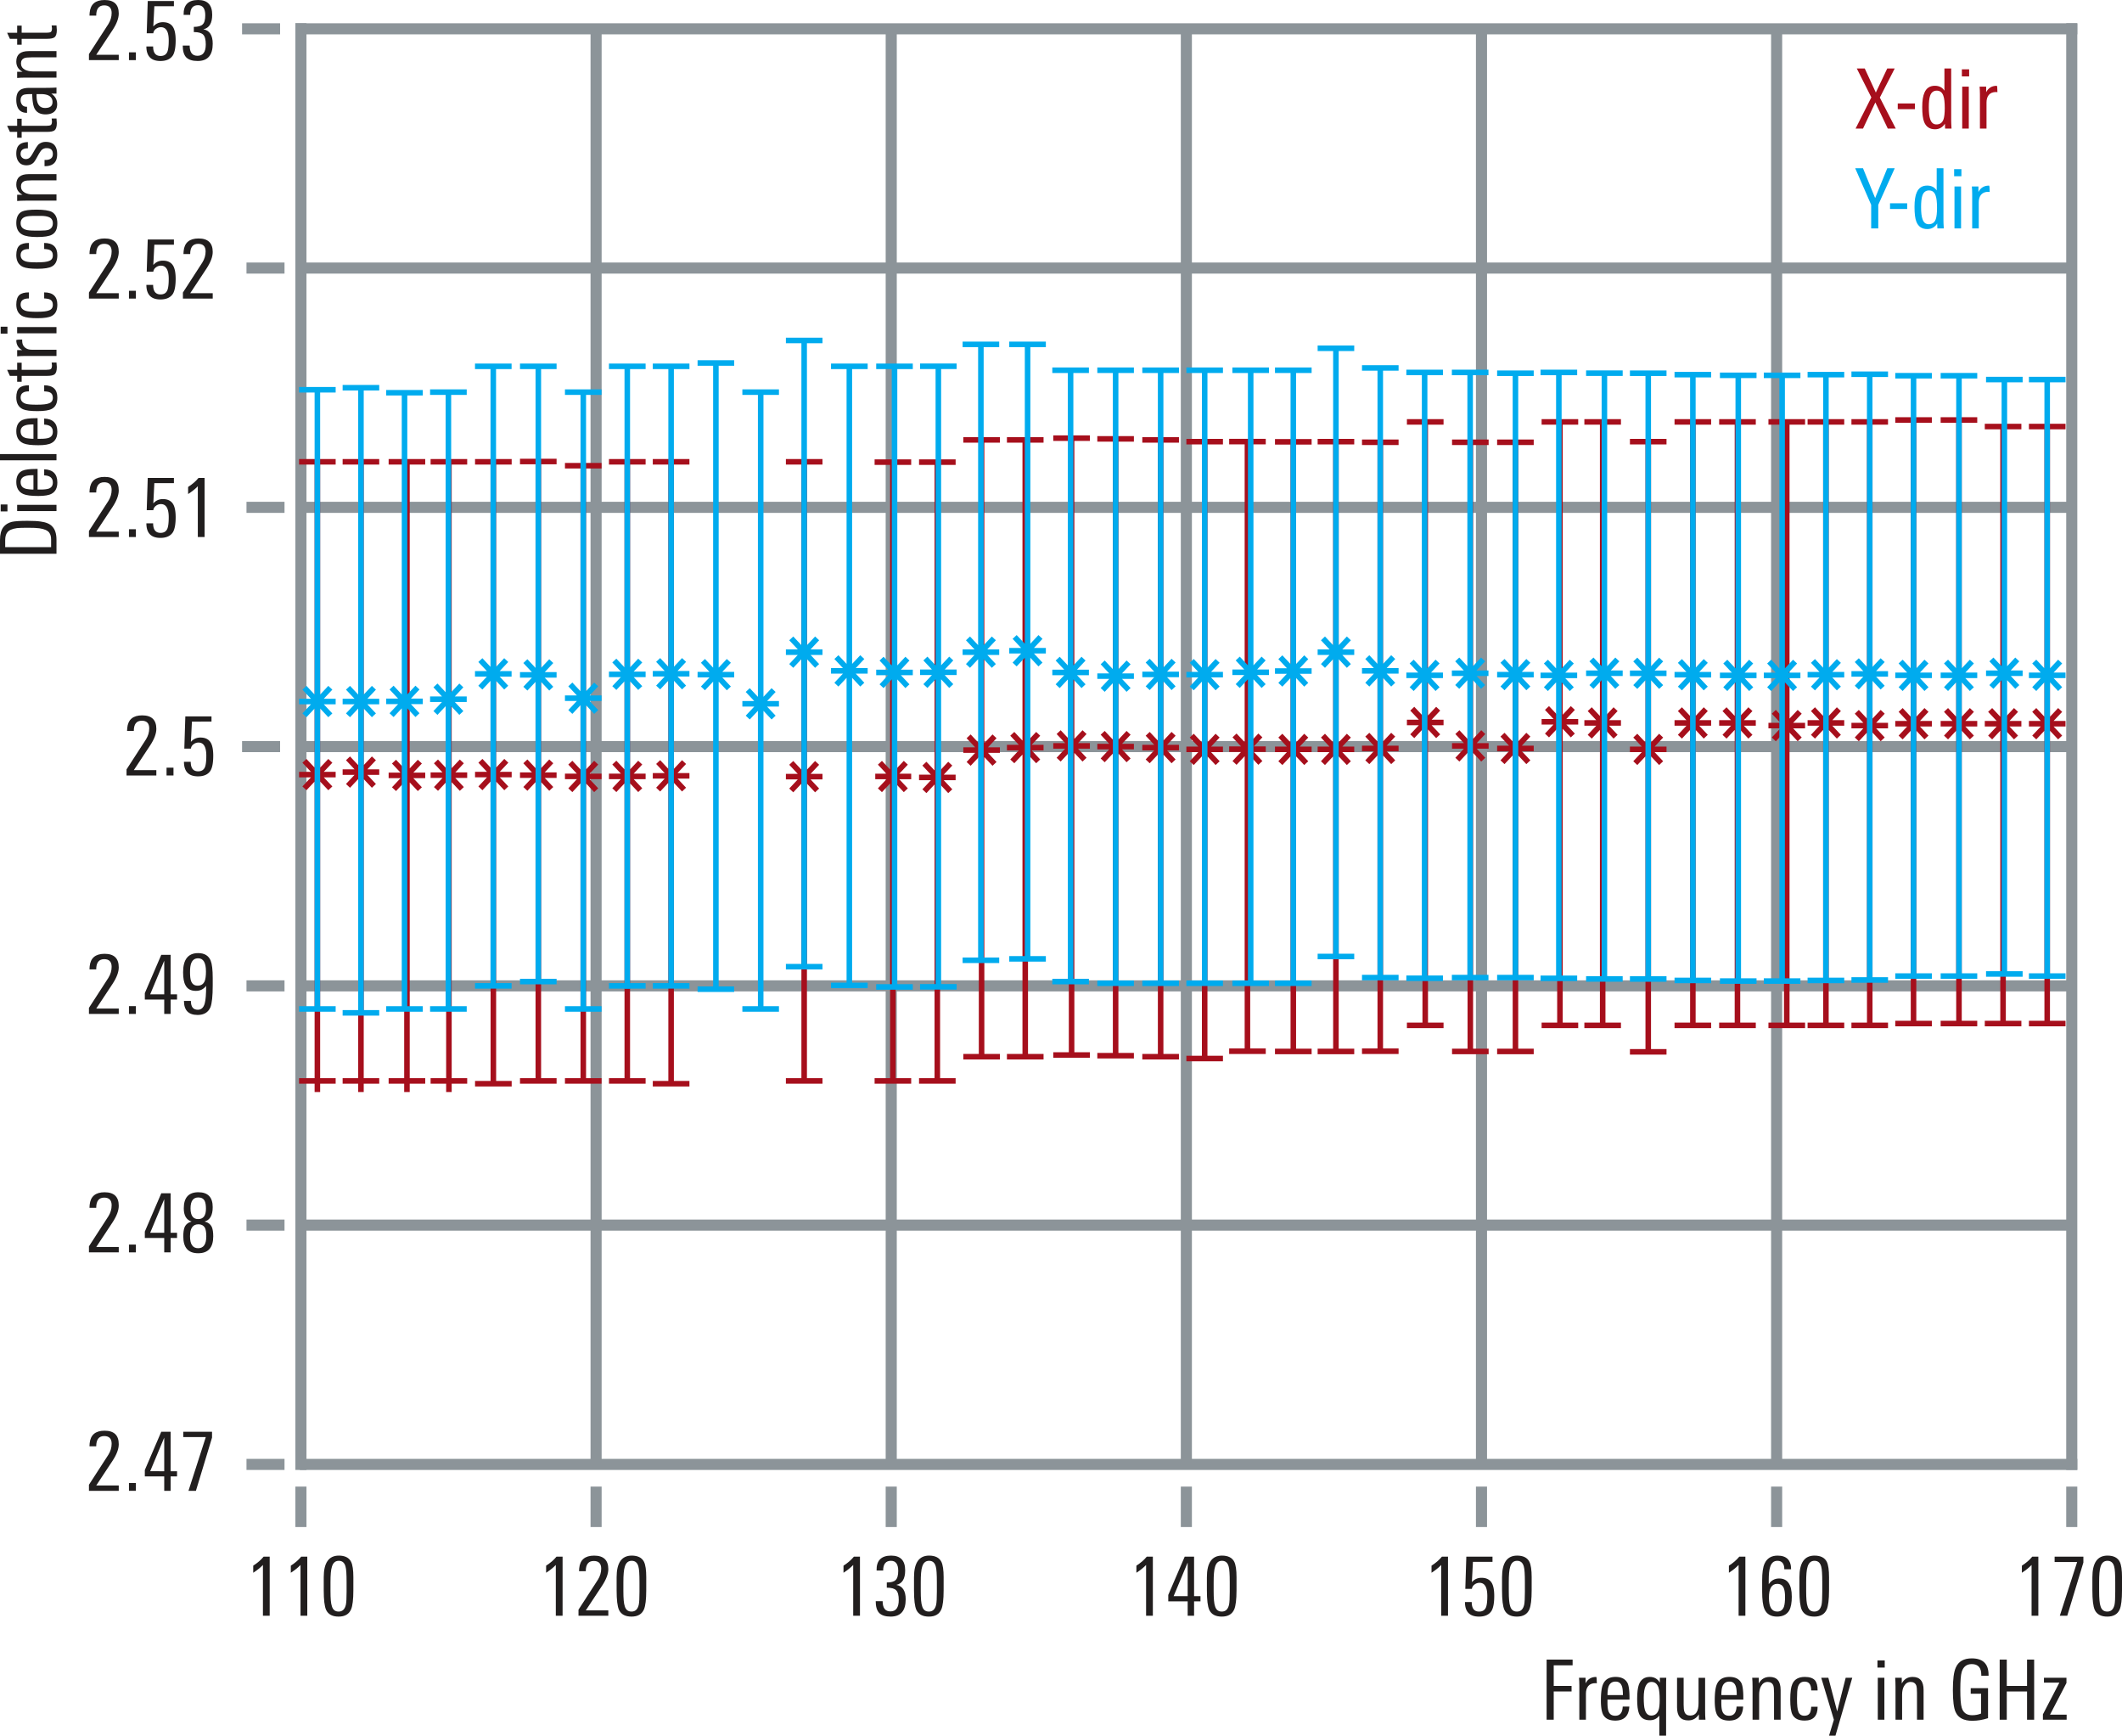 <svg xmlns="http://www.w3.org/2000/svg" xmlns:xlink="http://www.w3.org/1999/xlink" version="1.2" viewBox="0 0 191.378 156.516"><defs><symbol id="a" overflow="visible"><path d="M2.938-4.906H1.234v1.86h1.61v.5h-1.61V0h-.64v-5.422h2.344zm0 0"/></symbol><symbol id="b" overflow="visible"><path d="M2.078-3.281c-.062-.008-.105-.016-.125-.016-.293 0-.512.09-.656.266-.137.168-.203.398-.203.687V0H.5v-3.094c0-.25-.012-.476-.031-.687h.594v.5c.195-.383.515-.578.953-.578.039 0 .062.195.062.578zm0 0"/></symbol><symbol id="c" overflow="visible"><path d="M2.938-1.813H.952v.266c0 .387.035.664.11.828.101.242.3.36.593.36.426 0 .649-.274.672-.829h.594C2.879-.344 2.457.079 1.656.079 1.125.078.758-.098.563-.453.425-.723.359-1.148.359-1.734c0-.676.063-1.16.188-1.454.187-.445.566-.671 1.14-.671.54 0 .907.199 1.094.593.102.25.156.68.156 1.282zm-.594-.406c0-.363-.028-.617-.078-.765-.094-.301-.29-.454-.579-.454-.406 0-.64.247-.703.735a3.71 3.71 0 00-.03.484zm0 0"/></symbol><symbol id="d" overflow="visible"><path d="M2.984-3.781c-.011.18-.015.469-.015.875v4.344h-.61V-.375c-.21.281-.496.422-.859.422-.492 0-.82-.207-.984-.625C.41-.86.359-1.285.359-1.86c0-.582.051-1.02.157-1.313.175-.457.504-.687.984-.687.395 0 .695.171.906.515v-.437zm-.593 1.984c0-.52-.04-.89-.11-1.11-.117-.331-.324-.5-.625-.5-.468 0-.703.477-.703 1.423 0 .492.031.843.094 1.062.101.367.297.547.578.547.332 0 .555-.172.672-.516.062-.175.094-.476.094-.906zm0 0"/></symbol><symbol id="e" overflow="visible"><path d="M3.063 0h-.594v-.484c-.23.367-.547.546-.953.546C.836.063.5-.328.5-1.109v-2.672h.594v2.422c0 .304.023.523.078.656.082.219.254.328.516.328.5 0 .75-.367.75-1.11V-3.78h.593v2.953c0 .293.008.57.031.828zm0 0"/></symbol><symbol id="f" overflow="visible"><path d="M3.031 0h-.594v-2.422c0-.32-.023-.539-.062-.656-.086-.219-.258-.328-.516-.328-.25 0-.449.125-.593.375-.118.21-.172.465-.172.765V0H.5v-2.953c0-.332-.012-.61-.031-.828h.594v.515c.207-.394.535-.593.984-.593.656 0 .984.39.984 1.171zm0 0"/></symbol><symbol id="g" overflow="visible"><path d="M2.828-1.172c0 .836-.39 1.25-1.172 1.25C1.113.078.75-.098.563-.453.425-.711.359-1.172.359-1.828s.063-1.117.188-1.39c.187-.427.562-.641 1.125-.641.426 0 .726.101.906.296.164.188.25.497.25.922H2.25c0-.53-.2-.796-.594-.796-.312 0-.515.167-.61.5-.054.199-.077.546-.077 1.046 0 .575.039.965.125 1.172.093.242.273.36.547.36.226 0 .39-.079.484-.235.07-.125.113-.316.125-.578zm0 0"/></symbol><symbol id="h" overflow="visible"><path d="M2.906-3.781L1.391 1.438H.812L1.25 0 .11-3.781h.64L1.547-.75l.766-3.031zm0 0"/></symbol><symbol id="j" overflow="visible"><path d="M1.125-4.703H.469v-.64h.656zM1.094 0H.5v-3.781h.594zm0 0"/></symbol><symbol id="k" overflow="visible"><path d="M3.656-3.969H3v-.094c0-.632-.29-.953-.86-.953-.46 0-.761.235-.906.704-.086.292-.125.824-.125 1.593 0 .813.04 1.356.125 1.625.133.461.446.688.938.688.3 0 .57-.051.812-.156v-1.782h-.937v-.5h1.562V-.14c-.48.157-.953.235-1.421.235-.762 0-1.262-.258-1.5-.781C.52-1.04.438-1.704.438-2.673c0-.969.085-1.644.265-2.031.238-.55.719-.828 1.438-.828 1.007 0 1.515.496 1.515 1.484zm0 0"/></symbol><symbol id="l" overflow="visible"><path d="M3.703 0h-.64v-2.547H1.234V0h-.64v-5.422h.64v2.375h1.829v-2.375h.64zm0 0"/></symbol><symbol id="m" overflow="visible"><path d="M2.328 0H.188v-.484l1.484-2.86H.282v-.437h2.03v.469L.829-.454h1.5zm0 0"/></symbol><symbol id="z" overflow="visible"><path d="M2.266 0h-.61v-4.578c-.23.242-.523.476-.875.703v-.64c.375-.239.688-.508.938-.813h.547zm0 0"/></symbol><symbol id="A" overflow="visible"><path d="M3.031-2.281c0 .812-.07 1.383-.203 1.703-.187.437-.562.656-1.125.656-.555 0-.93-.195-1.125-.594C.43-.836.36-1.43.36-2.296V-3.47c0-1.3.454-1.953 1.36-1.953.55 0 .922.188 1.11.563.132.273.202.734.202 1.39zm-.61.094v-.829c0-.726-.03-1.195-.093-1.406-.086-.351-.289-.531-.61-.531-.312 0-.523.183-.624.547-.086.261-.125.726-.125 1.39v.797c0 .668.039 1.121.125 1.36.093.324.297.484.61.484.343 0 .562-.207.655-.625.04-.195.063-.594.063-1.188zm0 0"/></symbol><symbol id="B" overflow="visible"><path d="M3-4.203c0 .43-.188.93-.563 1.5L.97-.484H3V0H.312v-.547l1.75-2.703c.196-.313.297-.645.297-1 0-.457-.226-.688-.671-.688-.481 0-.72.31-.72.922H.36c0-.062.004-.148.016-.265.07-.758.52-1.14 1.344-1.14C2.57-5.422 3-5.017 3-4.204zm0 0"/></symbol><symbol id="C" overflow="visible"><path d="M3-1.484C3-.441 2.547.078 1.64.078 1.173.078.829-.032.61-.25.397-.477.296-.832.296-1.313h.625c0 .618.234.922.703.922.5 0 .75-.343.75-1.03 0-.427-.078-.72-.234-.876-.157-.156-.438-.234-.844-.234V-3c.383 0 .648-.07.797-.219.156-.144.234-.422.234-.828 0-.601-.219-.906-.656-.906-.469 0-.703.293-.703.875H.375c-.023-.895.414-1.344 1.313-1.344.843 0 1.265.445 1.265 1.328 0 .762-.265 1.2-.797 1.313.563.105.844.539.844 1.297zm0 0"/></symbol><symbol id="D" overflow="visible"><path d="M3.172-1.297h-.578V0h-.578v-1.297H.266v-.578L1.75-5.328h.844v3.562h.578zm-1.156-.469v-3.03L.75-1.767zm0 0"/></symbol><symbol id="E" overflow="visible"><path d="M3.047-1.781c0 .605-.078 1.047-.235 1.328-.218.355-.601.531-1.14.531C.828.078.406-.359.406-1.234h.61c0 .574.222.859.671.859.301 0 .504-.125.61-.375.082-.195.125-.54.125-1.031 0-.79-.235-1.188-.703-1.188a.733.733 0 00-.453.156.57.57 0 00-.235.391H.438L.53-5.328h2.36v.469H1.125l-.094 1.828c.227-.258.516-.39.86-.39.457 0 .773.167.953.5.133.25.203.632.203 1.14zm0 0"/></symbol><symbol id="F" overflow="visible"><path d="M3.063-1.734c0 .562-.079.984-.235 1.265-.219.367-.586.547-1.094.547-.562 0-.945-.226-1.14-.687C.457-.93.39-1.453.39-2.172v-1.031c0-.676.07-1.176.218-1.5.22-.477.61-.719 1.172-.719.813 0 1.219.414 1.219 1.234h-.61c0-.507-.21-.765-.624-.765-.325 0-.543.187-.657.562-.086.262-.125.664-.125 1.204v.343c.227-.344.54-.515.938-.515.758 0 1.14.543 1.14 1.625zm-.61.03c0-.343-.039-.6-.11-.78-.105-.258-.304-.391-.593-.391-.5 0-.75.418-.75 1.25 0 .836.25 1.25.75 1.25.3 0 .504-.148.61-.453.062-.195.093-.488.093-.875zm0 0"/></symbol><symbol id="G" overflow="visible"><path d="M2.938-4.797L1.484 0H.813l1.562-4.844H.344v-.484h2.594zm0 0"/></symbol><symbol id="H" overflow="visible"><path d="M1.156 0H.531v-.703h.625zm0 0"/></symbol><symbol id="I" overflow="visible"><path d="M3-2.563c0 .95-.07 1.602-.203 1.954-.2.468-.586.703-1.156.703C.816.094.406-.328.406-1.172h.625c0 .531.207.797.625.797.313 0 .52-.191.625-.578.082-.29.125-.817.125-1.578-.23.304-.539.453-.922.453-.449 0-.761-.164-.937-.5-.149-.258-.219-.656-.219-1.188 0-1.144.453-1.718 1.36-1.718.562 0 .937.226 1.125.671.124.305.187.829.187 1.579zm-.61-1.265c0-.79-.234-1.188-.703-1.188-.304 0-.511.149-.625.438-.074.18-.109.45-.109.812 0 .368.031.633.094.797.101.281.3.422.594.422.312 0 .523-.14.64-.422.07-.187.11-.472.11-.86zm0 0"/></symbol><symbol id="J" overflow="visible"><path d="M3.047-1.453c0 1.023-.453 1.531-1.36 1.531C.79.078.345-.426.345-1.438c0-.343.035-.613.11-.812.112-.27.327-.445.64-.531C.625-2.926.39-3.321.39-3.97c0-.969.437-1.453 1.312-1.453.863 0 1.297.45 1.297 1.344 0 .73-.246 1.164-.734 1.297.312.074.53.242.656.5.082.187.125.465.125.828zM2.39-3.937c0-.313-.04-.54-.11-.688-.105-.219-.297-.328-.578-.328-.469 0-.703.328-.703.984 0 .649.227.969.688.969.468 0 .703-.313.703-.938zm.03 2.484c0-.32-.038-.567-.108-.734-.118-.227-.32-.344-.61-.344-.5 0-.75.36-.75 1.078 0 .719.242 1.078.735 1.078.488 0 .734-.36.734-1.078zm0 0"/></symbol><symbol id="K" overflow="visible"><path d="M3.688 0h-.72L1.845-2.36.734 0H.063l1.421-2.813L.172-5.421H.89l1 2.172 1.03-2.172h.673L2.25-2.797zm0 0"/></symbol><symbol id="L" overflow="visible"><path d="M1.844-1.75H.297v-.516h1.547zm0 0"/></symbol><symbol id="M" overflow="visible"><path d="M3 0h-.578l-.016-.438c-.219.336-.515.5-.89.5-.48 0-.809-.218-.985-.656C.414-.883.36-1.332.36-1.938c0-.582.067-1.019.204-1.312.175-.406.488-.61.937-.61.383 0 .672.15.86.438v-2h.609v4.703c0 .137.008.375.031.719zm-.61-1.86c0-.507-.042-.874-.124-1.093-.106-.313-.305-.469-.594-.469-.305 0-.508.164-.61.485-.074.218-.109.558-.109 1.015 0 .492.04.852.125 1.078.102.313.29.469.563.469.32 0 .535-.156.64-.469.07-.207.11-.547.11-1.015zm0 0"/></symbol><symbol id="N" overflow="visible"><path d="M3.594-5.422L2.109-2.125V0h-.64v-2.125L.03-5.422h.703l1.094 2.688 1.094-2.688zm0 0"/></symbol><symbol id="n" overflow="visible"><path d="M-2.625-3.531c.531 0 .93.023 1.188.062.492.063.84.211 1.046.438.262.261.391.668.391 1.219v1.25h-5.094v-1.25c0-.5.102-.88.297-1.141.18-.238.434-.399.766-.485.281-.062.75-.093 1.406-.093zm.047.625c-.469 0-.797.011-.985.031-.445.063-.738.195-.874.39-.125.157-.188.391-.188.704v.625h4.14v-.703c0-.25-.054-.454-.171-.61-.145-.195-.442-.328-.89-.39-.208-.032-.552-.047-1.032-.047zm0 0"/></symbol><symbol id="o" overflow="visible"><path d="M-4.422-1.063v.625h-.61v-.625zM0-1.03v.562h-3.547v-.562zm0 0"/></symbol><symbol id="p" overflow="visible"><path d="M-1.703-2.766v1.86h.25c.355 0 .617-.031.781-.094.23-.094.344-.273.344-.547 0-.406-.258-.617-.781-.64v-.547c.793.03 1.187.43 1.187 1.187 0 .492-.172.828-.515 1.016-.239.136-.641.203-1.204.203-.625 0-1.07-.055-1.343-.172-.426-.188-.641-.55-.641-1.094 0-.508.188-.847.563-1.015.23-.102.632-.157 1.203-.157zm-.375.563c-.344 0-.582.027-.719.078-.289.086-.437.266-.437.547 0 .387.234.601.703.64.156.024.308.032.453.032zm0 0"/></symbol><symbol id="q" overflow="visible"><path d="M0-1.031v.562h-5.094v-.562zm0 0"/></symbol><symbol id="r" overflow="visible"><path d="M-1.11-2.656c.794 0 1.188.37 1.188 1.11 0 .5-.164.839-.5 1.015-.25.136-.68.203-1.297.203-.613 0-1.05-.055-1.312-.172-.395-.188-.594-.54-.594-1.063 0-.406.094-.69.281-.859.18-.156.465-.234.86-.234v.547c-.5 0-.75.183-.75.546 0 .293.164.485.484.579.18.054.5.078.969.078.543 0 .914-.04 1.11-.125.23-.082.343-.25.343-.5 0-.227-.078-.383-.234-.469-.114-.063-.297-.098-.547-.11zm0 0"/></symbol><symbol id="s" overflow="visible"><path d="M0-1.844c.02.18.031.313.031.407 0 .324-.066.542-.203.656-.125.094-.348.14-.672.14H-3.14v.532h-.406v-.532h-.656l-.25-.546h.906v-.641h.406v.64h2.235c.199 0 .336-.023.406-.078.063-.062.094-.171.094-.328 0-.031-.008-.113-.031-.25zm0 0"/></symbol><symbol id="t" overflow="visible"><path d="M-3.094-1.953v.125c0 .262.086.46.25.594.156.136.371.203.64.203H0v.562h-2.906c-.239 0-.453.012-.64.031V-1h.452c-.351-.188-.531-.484-.531-.89 0-.04.18-.063.531-.063zm0 0"/></symbol><symbol id="v" overflow="visible"><path d="M-1.797-2.797c.649 0 1.106.07 1.375.203.336.188.5.531.5 1.031 0 .512-.164.856-.5 1.032-.25.136-.691.203-1.328.203-.602 0-1.047-.07-1.328-.219-.363-.187-.547-.535-.547-1.047 0-.52.172-.863.516-1.031.242-.113.68-.172 1.312-.172zm.375.563h-.531c-.406 0-.688.027-.844.078-.289.094-.437.289-.437.578 0 .305.156.5.468.594.157.054.434.078.829.078h.5c.343 0 .59-.024.734-.078.25-.102.375-.297.375-.579 0-.28-.117-.468-.36-.562-.164-.07-.41-.11-.734-.11zm0 0"/></symbol><symbol id="w" overflow="visible"><path d="M0-2.86v.563h-2.266c-.312 0-.52.024-.625.063-.207.086-.312.246-.312.484 0 .242.117.43.344.563.21.105.449.156.718.156H0v.562h-2.781c-.313 0-.567.012-.766.031V-1h.485c-.376-.195-.563-.504-.563-.922 0-.625.371-.937 1.11-.937zm0 0"/></symbol><symbol id="x" overflow="visible"><path d="M-.969-2.438c.688 0 1.031.372 1.031 1.11 0 .73-.378 1.09-1.14 1.078v-.563h.187c.375-.03.563-.207.563-.53 0-.352-.18-.532-.547-.532a.647.647 0 00-.469.172c-.07.074-.176.23-.312.469-.176.336-.305.546-.39.64-.165.18-.384.266-.657.266-.313 0-.547-.102-.703-.313-.145-.187-.219-.437-.219-.75 0-.363.09-.625.266-.78.168-.157.43-.24.78-.25v.562c-.437 0-.655.168-.655.5a.43.43 0 00.14.343.46.46 0 00.344.125.512.512 0 00.406-.203c.063-.07.168-.238.313-.5.156-.281.289-.476.39-.593a.96.96 0 01.672-.25zm0 0"/></symbol><symbol id="y" overflow="visible"><path d="M0-2.672v.547h-.469c.356.242.531.559.531.953 0 .305-.097.54-.296.703-.188.149-.438.219-.75.219-.5 0-.836-.191-1.016-.578-.113-.258-.176-.676-.188-1.25h-.156c-.289 0-.492.023-.61.062-.187.075-.28.235-.28.485a.64.64 0 00.14.422c.094.117.23.171.406.171h.032v.547h-.031c-.32 0-.567-.113-.735-.343-.133-.207-.203-.485-.203-.829 0-.406.102-.687.297-.843.18-.156.476-.235.89-.235h1.297c.43 0 .809-.007 1.141-.03zm-1.375.594h-.422v.14c0 .743.258 1.11.766 1.11.449 0 .672-.176.672-.531a.624.624 0 00-.329-.579c-.175-.093-.406-.14-.687-.14zm0 0"/></symbol></defs><path d="M27.14 2.598h159.707" fill="none" stroke="#8c9499" stroke-linecap="square" stroke-miterlimit="10"/><path d="M21.831 2.598h3.43M27.538 24.173h159.309M22.23 24.173h3.43M27.14 67.325h159.308M21.831 67.325h3.43M27.538 45.75h159.309M22.23 45.75h3.43" fill="none" stroke="#8c9499" stroke-miterlimit="10"/><path d="M27.538 132.056h159.309" fill="none" stroke="#8c9499" stroke-linecap="square" stroke-miterlimit="10"/><path d="M22.23 132.056h3.43" fill="none" stroke="#8c9499" stroke-miterlimit="10"/><path d="M27.14 132.056V2.595" fill="none" stroke="#8c9499" stroke-linecap="square" stroke-miterlimit="10"/><path d="M27.14 137.704v-3.648M53.76 132.056V2.595M53.76 137.704v-3.648M80.378 132.056V2.595M80.378 137.704v-3.648M106.995 132.056V2.595M106.995 137.704v-3.648M133.612 132.056V2.595M133.612 137.704v-3.648M133.612 132.056V2.595M133.612 137.704v-3.648M160.23 132.056V2.595M160.23 137.704v-3.648" fill="none" stroke="#8c9499" stroke-miterlimit="10"/><path d="M186.847 132.056V2.595" fill="none" stroke="#8c9499" stroke-linecap="square" stroke-miterlimit="10"/><path d="M186.847 137.704v-3.648M27.538 88.903h159.309M22.23 88.903h3.43M27.538 110.477h159.309M22.23 110.477h3.43" fill="none" stroke="#8c9499" stroke-miterlimit="10"/><path d="M72.526 41.673v55.804M70.878 70.036h3.3M71.362 71.278l2.332-2.484M73.694 71.278l-2.332-2.484M70.878 41.645h3.3M70.878 97.477h3.3M60.526 41.645v56.082M58.874 69.962h3.305M59.358 71.204l2.336-2.484M61.694 71.204l-2.336-2.484M58.874 41.645h3.305M58.874 97.727h3.305M56.573 41.645v55.832M54.92 70.013h3.306M55.405 71.255l2.336-2.485M57.741 71.255l-2.336-2.485M54.92 41.645h3.306M54.92 97.477h3.306M52.605 42.024v55.453M50.952 70.016h3.3M51.437 71.259l2.332-2.485M53.769 71.259l-2.332-2.485M50.952 41.997h3.3M50.952 97.477h3.3M48.55 41.673v55.804M46.897 69.9h3.301M47.382 71.141l2.336-2.484M49.718 71.141l-2.336-2.484M46.897 41.618h3.301M46.897 97.477h3.301M44.495 41.645v56.082M42.843 69.848h3.304M43.327 71.09l2.336-2.484M45.663 71.09l-2.336-2.484M42.843 41.645h3.304M42.843 97.727h3.304M40.487 41.645v56.832M38.835 69.903h3.3M39.32 71.145l2.331-2.484M41.651 71.145l-2.332-2.484M38.835 41.645h3.3M38.835 97.477h3.3M36.702 41.645v56.832M35.05 69.923h3.3M35.534 71.165l2.332-2.484M37.866 71.165l-2.332-2.484M35.05 41.645h3.3M35.05 97.477h3.3M32.554 41.645v56.832M30.901 69.626h3.301M31.386 70.868l2.336-2.484M33.722 70.868l-2.336-2.484M30.901 41.645h3.301M30.901 97.477h3.301M28.624 41.645v56.832M26.972 69.852h3.3M27.456 71.09l2.336-2.48M29.792 71.09l-2.336-2.48M26.972 41.645h3.3M26.972 97.477h3.3M92.464 39.669v55.62M90.812 67.415h3.304M91.296 68.657l2.336-2.484M93.632 68.657l-2.336-2.484M90.812 39.669h3.304M90.812 95.29h3.304M88.526 39.669v55.62M86.878 67.641h3.3M87.358 68.884l2.336-2.485M89.694 68.884l-2.336-2.485M86.878 39.669h3.3M86.878 95.29h3.3M84.534 41.673v55.804M82.886 70.106h3.3M83.37 71.348l2.332-2.484M85.702 71.348l-2.332-2.484M82.886 41.673h3.3M82.886 97.477h3.3M80.526 41.673v55.804M78.937 70.02h3.242M79.358 71.263l2.336-2.48M81.694 71.263l-2.336-2.48M78.878 41.673h3.3M78.878 97.477h3.3M104.675 39.669v55.62M103.022 67.415h3.305M103.507 68.657l2.336-2.484M105.843 68.657l-2.336-2.484M103.022 39.669h3.305M103.022 95.29h3.305M108.647 39.829v55.625M106.995 67.575h3.3M107.48 68.817l2.332-2.48M109.815 68.817l-2.336-2.48M106.995 39.829h3.3M106.995 95.454h3.3M100.616 39.579V95.2M98.964 67.325h3.3M99.448 68.567l2.336-2.484M101.784 68.567l-2.336-2.484M98.964 39.579h3.3M98.964 95.2h3.3M96.644 39.513v55.625M94.991 67.263h3.305M95.476 68.505l2.336-2.485M97.812 68.505l-2.336-2.485M94.991 39.513h3.305M94.991 95.138h3.305M112.503 39.821v54.977M110.855 67.56h3.3M111.339 68.798l2.332-2.48M113.67 68.798l-2.331-2.48M110.855 39.821h3.3M110.855 94.798h3.3M116.64 39.84v54.973M114.987 67.575h3.305M115.472 68.817l2.336-2.48M117.808 68.817l-2.336-2.48M114.987 39.84h3.305M114.987 94.817h3.305M128.538 38.044v54.422M126.886 65.15h3.304M127.37 66.391l2.336-2.484M129.706 66.391l-2.336-2.484M126.886 38.044h3.304M126.886 92.466h3.304M124.483 39.884v54.914M122.835 67.493h3.3M123.315 68.735l2.336-2.484M125.651 68.735l-2.336-2.484M122.835 39.884h3.3M122.835 94.798h3.3M120.483 39.829v54.988M118.835 67.575h3.3M119.315 68.817l2.336-2.48M121.651 68.817l-2.336-2.48M118.835 39.829h3.3M118.835 94.817h3.3M136.675 39.884v54.93M135.022 67.493h3.301M135.507 68.735l2.332-2.484M137.839 68.735l-2.332-2.484M135.022 39.884h3.301M135.022 94.817h3.301M140.687 38.044v54.422M139.034 65.087h3.301M139.519 66.325l2.332-2.48M141.85 66.325l-2.331-2.48M139.034 38.044h3.301M139.034 92.466h3.301M132.605 39.884v54.93M130.956 67.263h3.3M131.437 68.505l2.335-2.485M133.772 68.505l-2.335-2.485M130.956 39.884h3.3M130.956 94.817h3.3M148.651 39.829v55.023M146.999 67.575h3.3M147.483 68.817l2.332-2.48M149.815 68.817l-2.332-2.48M146.999 39.829h3.3M146.999 94.852h3.3M144.542 38.044v54.422M142.89 65.192h3.3M143.374 66.434l2.332-2.484M145.706 66.434l-2.332-2.484M142.89 38.044h3.3M142.89 92.466h3.3M156.698 38.044v54.422M155.046 65.192h3.305M155.53 66.434l2.336-2.484M157.866 66.434l-2.336-2.484M155.046 38.044h3.305M155.046 92.466h3.305M164.675 38.044v54.422M163.022 65.192h3.305M163.507 66.434l2.336-2.484M165.843 66.434l-2.336-2.484M163.022 38.044h3.305M163.022 92.466h3.305M152.675 38.044v54.422M151.022 65.192h3.301M151.507 66.434l2.332-2.484M153.839 66.434l-2.332-2.484M151.022 38.044h3.301M151.022 92.466h3.301M168.628 38.044v54.422M166.976 65.43h3.3M167.46 66.673l2.336-2.485M169.796 66.673l-2.336-2.485M166.976 38.044h3.3M166.976 92.466h3.3M161.144 38.044v54.422M159.491 65.43h3.305M159.976 66.673l2.336-2.485M162.312 66.673l-2.336-2.485M159.491 38.044h3.305M159.491 92.466h3.305M172.577 37.872v54.426M170.929 65.263h3.3M171.413 66.505l2.332-2.485M173.745 66.505l-2.332-2.485M170.929 37.872h3.3M170.929 92.298h3.3M176.675 37.872v54.426M175.022 65.263h3.301M175.507 66.505l2.332-2.485M177.839 66.505l-2.332-2.485M175.022 37.872h3.301M175.022 92.298h3.301M180.651 38.466v53.832M179.003 65.263h3.3M179.487 66.505l2.332-2.485M181.82 66.505l-2.333-2.485M179.003 38.466h3.3M179.003 92.298h3.3M184.632 38.466v53.832M182.983 65.263h3.301M183.464 66.505l2.336-2.485M185.8 66.505l-2.336-2.485M182.983 38.466h3.301M182.983 92.298h3.301" fill="none" stroke="#a60f1c" stroke-width=".5" stroke-miterlimit="10"/><path d="M72.526 30.704v56.469M70.878 58.81h3.3M71.362 60.052l2.332-2.485M73.694 60.052l-2.332-2.485M70.878 30.704h3.3M70.878 87.173h3.3M60.526 33.032v55.871M58.874 60.755h3.305M59.358 61.997l2.336-2.484M61.694 61.997l-2.336-2.484M58.874 33.032h3.305M58.874 88.903h3.305M56.573 33.032v56.14M54.92 60.81h3.306M55.405 62.048l2.336-2.48M57.741 62.048l-2.336-2.48M54.92 33.032h3.306M54.92 88.903h3.306M52.605 35.36v55.625M50.952 62.962h3.3M51.437 64.204l2.332-2.484M53.769 64.204l-2.332-2.484M50.952 35.36h3.3M50.952 90.985h3.3M48.55 33.032v55.48M46.897 60.86h3.301M47.382 62.102l2.336-2.484M49.718 62.102l-2.336-2.484M46.897 33.032h3.301M46.897 88.513h3.301M44.487 33.032v55.871M42.839 60.766h3.3M43.32 62.009l2.335-2.485M45.655 62.009l-2.332-2.485M42.839 33.032h3.3M42.839 88.903h3.3M40.44 35.36v55.625M38.788 63.052h3.305M39.272 64.294l2.336-2.485M41.608 64.294l-2.336-2.485M38.788 35.36h3.305M38.788 90.985h3.305M36.483 35.415v55.57M34.831 63.247h3.3M35.315 64.49l2.336-2.485M37.651 64.49l-2.336-2.485M34.831 35.415h3.3M34.831 90.985h3.3M28.624 35.145v55.84M26.972 63.263h3.3M27.456 64.505l2.336-2.485M29.792 64.505l-2.336-2.485M26.972 35.145h3.3M26.972 90.985h3.3M32.554 34.962v56.375M30.901 63.263h3.301M31.386 64.505l2.336-2.485M33.722 64.505l-2.336-2.485M30.901 34.962h3.301M30.901 91.337h3.301M68.605 35.36v55.625M66.952 63.466h3.3M67.437 64.708l2.332-2.48M69.769 64.708l-2.332-2.48M66.952 35.36h3.3M66.952 90.985h3.3M64.565 32.731v56.473M62.913 60.837h3.3M63.397 62.079l2.336-2.484M65.733 62.079l-2.336-2.484M62.913 32.731h3.3M62.913 89.204h3.3M88.464 31.056v55.539M86.815 58.81h3.301M87.3 60.052l2.332-2.485M89.632 60.052L87.3 57.567M86.815 31.056h3.301M86.815 86.595h3.301M92.675 31.056v55.41M91.022 58.68h3.301M91.507 59.923l2.332-2.485M93.839 59.923l-2.332-2.485M91.022 31.056h3.301M91.022 86.466h3.301M84.628 33.028V88.99M82.976 60.626h3.3M83.46 61.868l2.332-2.484M85.792 61.868l-2.332-2.484M82.976 33.028h3.3M82.976 88.99h3.3M96.554 33.384v55.129M94.905 60.638h3.301M95.39 61.88l2.332-2.485M97.722 61.88l-2.332-2.485M94.905 33.384h3.301M94.905 88.513h3.301M80.675 33.036v55.965M79.022 60.638h3.301M79.507 61.88l2.332-2.485M81.839 61.88l-2.332-2.485M79.022 33.036h3.301M79.022 89h3.301M76.6 33.032V88.86M74.948 60.497h3.305M75.433 61.74l2.336-2.485M77.769 61.74l-2.336-2.485M74.948 33.032h3.305M74.948 88.86h3.305M108.647 33.384v55.285M106.995 60.837h3.3M107.48 62.079l2.332-2.484M109.815 62.079l-2.336-2.484M106.995 33.384h3.3M106.995 88.669h3.3M112.796 33.384v55.285M111.144 60.626h3.304M111.628 61.868l2.336-2.484M113.964 61.868l-2.336-2.484M111.144 33.384h3.304M111.144 88.669h3.304M120.483 31.407v54.848M118.835 58.81h3.3M119.315 60.052l2.336-2.485M121.651 60.052l-2.336-2.485M118.835 31.407h3.3M118.835 86.255h3.3M104.675 33.384v55.285M103.022 60.817h3.305M103.507 62.06l2.336-2.485M105.843 62.06l-2.336-2.485M103.022 33.384h3.305M103.022 88.669h3.305M100.616 33.384v55.285M98.964 60.973h3.3M99.448 62.216l2.336-2.485M101.784 62.216l-2.336-2.485M98.964 33.384h3.3M98.964 88.669h3.3M116.64 33.384v55.285M114.987 60.509h3.305M115.472 61.75l2.336-2.484M117.808 61.75l-2.336-2.484M114.987 33.384h3.305M114.987 88.669h3.305M172.577 33.88v54.14M170.929 60.9h3.3M171.413 62.141l2.332-2.484M173.745 62.141l-2.332-2.484M170.929 33.88h3.3M170.929 88.02h3.3M176.675 33.88v54.14M175.022 60.9h3.301M175.507 62.141l2.332-2.484M177.839 62.141l-2.332-2.484M175.022 33.88h3.301M175.022 88.02h3.301M168.624 33.75v54.622M166.976 60.77h3.3M167.46 62.009l2.332-2.48M169.792 62.009l-2.332-2.48M166.976 33.75h3.3M166.976 88.372h3.3M180.769 34.231V87.83M179.116 60.708h3.301M179.6 61.95l2.333-2.484M181.937 61.95l-2.336-2.484M179.116 34.231h3.301M179.116 87.829h3.301M184.632 34.231v53.79M182.983 60.9h3.301M183.464 62.141l2.336-2.484M185.8 62.141l-2.336-2.484M182.983 34.231h3.301M182.983 88.02h3.301M152.675 33.786v54.625M151.022 60.845h3.301M151.507 62.087l2.332-2.485M153.839 62.087l-2.332-2.485M151.022 33.786h3.301M151.022 88.411h3.301M156.769 33.845V88.47M155.116 60.903h3.301M155.6 62.145l2.333-2.484M157.937 62.145l-2.336-2.484M155.116 33.845h3.301M155.116 88.47h3.301M160.726 33.845V88.47M159.073 60.903h3.301M159.558 62.145l2.336-2.484M161.894 62.145l-2.336-2.484M159.073 33.845h3.301M159.073 88.47h3.301M164.675 33.786v54.625M163.022 60.845h3.305M163.507 62.087l2.336-2.485M165.843 62.087l-2.336-2.485M163.022 33.786h3.305M163.022 88.411h3.305M148.651 33.657v54.625M146.999 60.716h3.3M147.483 61.954l2.332-2.48M149.815 61.954l-2.332-2.48M146.999 33.657h3.3M146.999 88.282h3.3M144.698 33.653v54.621M143.046 60.708h3.3M143.53 61.95l2.332-2.484M145.862 61.95l-2.332-2.484M143.046 33.653h3.3M143.046 88.278h3.3M140.589 33.587v54.636M138.937 60.903h3.304M139.42 62.145l2.337-2.484M141.757 62.145l-2.336-2.484M138.937 33.587h3.304M138.937 88.223h3.304M136.675 33.657v54.5M135.022 60.837h3.301M135.507 62.075l2.332-2.48M137.839 62.075l-2.332-2.48M135.022 33.657h3.301M135.022 88.157h3.301M132.589 33.587v54.57M130.94 60.708h3.301M131.425 61.946l2.332-2.48M133.757 61.946l-2.332-2.48M130.94 33.587h3.301M130.94 88.157h3.301M128.483 33.583V88.22M126.835 60.9h3.3M127.315 62.141l2.336-2.484M129.651 62.141l-2.336-2.484M126.835 33.583h3.3M126.835 88.22h3.3M124.483 33.18v54.977M122.835 60.497h3.3M123.315 61.74l2.336-2.485M125.651 61.74l-2.336-2.485M122.835 33.18h3.3M122.835 88.157h3.3" fill="none" stroke="#00abee" stroke-width=".5" stroke-miterlimit="10"/><use height="100%" width="100%" y="221.984" x="167.756" xlink:href="#a" fill="#211e1e" transform="translate(-28.864 -66.905)"/><use height="100%" width="100%" y="221.984" x="170.801" xlink:href="#b" fill="#211e1e" transform="translate(-28.864 -66.905)"/><g fill="#211e1e" transform="translate(-28.864 -66.905)"><use height="100%" width="100%" y="221.984" x="172.886" xlink:href="#c"/><use height="100%" width="100%" y="221.984" x="176.156" xlink:href="#d"/><use height="100%" width="100%" y="221.984" x="179.613" xlink:href="#e"/><use height="100%" width="100%" y="221.984" x="183.153" xlink:href="#c"/><use height="100%" width="100%" y="221.984" x="186.423" xlink:href="#f"/><use height="100%" width="100%" y="221.984" x="189.963" xlink:href="#g"/><use height="100%" width="100%" y="221.984" x="193.008" xlink:href="#h"/><use height="100%" width="100%" y="221.984" x="196.023" xlink:href="#i"/><use height="100%" width="100%" y="221.984" x="197.718" xlink:href="#j"/><use height="100%" width="100%" y="221.984" x="199.316" xlink:href="#f"/><use height="100%" width="100%" y="221.984" x="202.856" xlink:href="#i"/><use height="100%" width="100%" y="221.984" x="204.551" xlink:href="#k"/><use height="100%" width="100%" y="221.984" x="208.616" xlink:href="#l"/><use height="100%" width="100%" y="221.984" x="212.921" xlink:href="#m"/></g><g fill="#211e1e" transform="translate(-28.864 -66.905)"><use height="100%" width="100%" y="117.403" x="33.958" xlink:href="#n"/><use height="100%" width="100%" y="113.46" x="33.958" xlink:href="#o"/><use height="100%" width="100%" y="111.958" x="33.958" xlink:href="#p"/><use height="100%" width="100%" y="108.883" x="33.958" xlink:href="#q"/><use height="100%" width="100%" y="107.381" x="33.958" xlink:href="#p"/><use height="100%" width="100%" y="104.306" x="33.958" xlink:href="#r"/><use height="100%" width="100%" y="101.442" x="33.958" xlink:href="#s"/><use height="100%" width="100%" y="99.475" x="33.958" xlink:href="#t"/><use height="100%" width="100%" y="97.429" x="33.958" xlink:href="#o"/><use height="100%" width="100%" y="95.927" x="33.958" xlink:href="#r"/><use height="100%" width="100%" y="93.064" x="33.958" xlink:href="#u"/><use height="100%" width="100%" y="91.47" x="33.958" xlink:href="#r"/><use height="100%" width="100%" y="88.607" x="33.958" xlink:href="#v"/><use height="100%" width="100%" y="85.468" x="33.958" xlink:href="#w"/><use height="100%" width="100%" y="82.139" x="33.958" xlink:href="#x"/><use height="100%" width="100%" y="79.438" x="33.958" xlink:href="#s"/><use height="100%" width="100%" y="77.47" x="33.958" xlink:href="#y"/><use height="100%" width="100%" y="74.374" x="33.958" xlink:href="#w"/><use height="100%" width="100%" y="71.045" x="33.958" xlink:href="#s"/></g><g fill="#211e1e" transform="translate(-28.864 -66.905)"><use height="100%" width="100%" y="212.607" x="50.921" xlink:href="#z"/><use height="100%" width="100%" y="212.607" x="54.311" xlink:href="#z"/><use height="100%" width="100%" y="212.607" x="57.701" xlink:href="#A"/></g><g fill="#211e1e" transform="translate(-28.864 -66.905)"><use height="100%" width="100%" y="212.607" x="77.336" xlink:href="#z"/><use height="100%" width="100%" y="212.607" x="80.726" xlink:href="#B"/><use height="100%" width="100%" y="212.607" x="84.116" xlink:href="#A"/></g><g fill="#211e1e" transform="translate(-28.864 -66.905)"><use height="100%" width="100%" y="212.607" x="104.156" xlink:href="#z"/><use height="100%" width="100%" y="212.607" x="107.546" xlink:href="#C"/><use height="100%" width="100%" y="212.607" x="110.936" xlink:href="#A"/></g><g fill="#211e1e" transform="translate(-28.864 -66.905)"><use height="100%" width="100%" y="212.607" x="130.571" xlink:href="#z"/><use height="100%" width="100%" y="212.607" x="133.961" xlink:href="#D"/><use height="100%" width="100%" y="212.607" x="137.351" xlink:href="#A"/></g><g fill="#211e1e" transform="translate(-28.864 -66.905)"><use height="100%" width="100%" y="212.607" x="157.189" xlink:href="#z"/><use height="100%" width="100%" y="212.607" x="160.579" xlink:href="#E"/><use height="100%" width="100%" y="212.607" x="163.969" xlink:href="#A"/></g><g fill="#211e1e" transform="translate(-28.864 -66.905)"><use height="100%" width="100%" y="212.607" x="184.009" xlink:href="#z"/><use height="100%" width="100%" y="212.607" x="187.399" xlink:href="#F"/><use height="100%" width="100%" y="212.607" x="190.789" xlink:href="#A"/></g><g fill="#211e1e" transform="translate(-28.864 -66.905)"><use height="100%" width="100%" y="212.607" x="210.431" xlink:href="#z"/><use height="100%" width="100%" y="212.607" x="213.821" xlink:href="#G"/><use height="100%" width="100%" y="212.607" x="217.211" xlink:href="#A"/></g><g fill="#211e1e" transform="translate(-28.864 -66.905)"><use height="100%" width="100%" y="72.327" x="36.574" xlink:href="#B"/><use height="100%" width="100%" y="72.327" x="39.964" xlink:href="#H"/><use height="100%" width="100%" y="72.327" x="41.659" xlink:href="#E"/><use height="100%" width="100%" y="72.327" x="45.049" xlink:href="#C"/></g><g fill="#211e1e" transform="translate(-28.864 -66.905)"><use height="100%" width="100%" y="93.83" x="36.574" xlink:href="#B"/><use height="100%" width="100%" y="93.83" x="39.964" xlink:href="#H"/><use height="100%" width="100%" y="93.83" x="41.659" xlink:href="#E"/><use height="100%" width="100%" y="93.83" x="45.049" xlink:href="#B"/></g><g fill="#211e1e" transform="translate(-28.864 -66.905)"><use height="100%" width="100%" y="115.332" x="36.574" xlink:href="#B"/><use height="100%" width="100%" y="115.332" x="39.964" xlink:href="#H"/><use height="100%" width="100%" y="115.332" x="41.659" xlink:href="#E"/><use height="100%" width="100%" y="115.332" x="45.049" xlink:href="#z"/></g><g fill="#211e1e" transform="translate(-28.864 -66.905)"><use height="100%" width="100%" y="136.835" x="39.964" xlink:href="#B"/><use height="100%" width="100%" y="136.835" x="43.354" xlink:href="#H"/><use height="100%" width="100%" y="136.835" x="45.049" xlink:href="#E"/></g><g fill="#211e1e" transform="translate(-28.864 -66.905)"><use height="100%" width="100%" y="158.337" x="36.574" xlink:href="#B"/><use height="100%" width="100%" y="158.337" x="39.964" xlink:href="#H"/><use height="100%" width="100%" y="158.337" x="41.659" xlink:href="#D"/><use height="100%" width="100%" y="158.337" x="45.049" xlink:href="#I"/></g><g fill="#211e1e" transform="translate(-28.864 -66.905)"><use height="100%" width="100%" y="179.84" x="36.574" xlink:href="#B"/><use height="100%" width="100%" y="179.84" x="39.964" xlink:href="#H"/><use height="100%" width="100%" y="179.84" x="41.659" xlink:href="#D"/><use height="100%" width="100%" y="179.84" x="45.049" xlink:href="#J"/></g><g fill="#211e1e" transform="translate(-28.864 -66.905)"><use height="100%" width="100%" y="201.342" x="36.574" xlink:href="#B"/><use height="100%" width="100%" y="201.342" x="39.964" xlink:href="#H"/><use height="100%" width="100%" y="201.342" x="41.659" xlink:href="#D"/><use height="100%" width="100%" y="201.342" x="45.049" xlink:href="#G"/></g><use height="100%" width="100%" y="78.5" x="196.151" xlink:href="#K" fill="#a60f1c" transform="translate(-28.864 -66.905)"/><g fill="#a60f1c" transform="translate(-28.864 -66.905)"><use height="100%" width="100%" y="78.5" x="199.721" xlink:href="#L"/><use height="100%" width="100%" y="78.5" x="201.866" xlink:href="#M"/><use height="100%" width="100%" y="78.5" x="205.331" xlink:href="#j"/><use height="100%" width="100%" y="78.5" x="206.929" xlink:href="#b"/></g><use height="100%" width="100%" y="87.5" x="196.151" xlink:href="#N" fill="#00abee" transform="translate(-28.864 -66.905)"/><g fill="#00abee" transform="translate(-28.864 -66.905)"><use height="100%" width="100%" y="87.5" x="199.024" xlink:href="#L"/><use height="100%" width="100%" y="87.5" x="201.169" xlink:href="#M"/><use height="100%" width="100%" y="87.5" x="204.634" xlink:href="#j"/><use height="100%" width="100%" y="87.5" x="206.231" xlink:href="#b"/></g></svg>